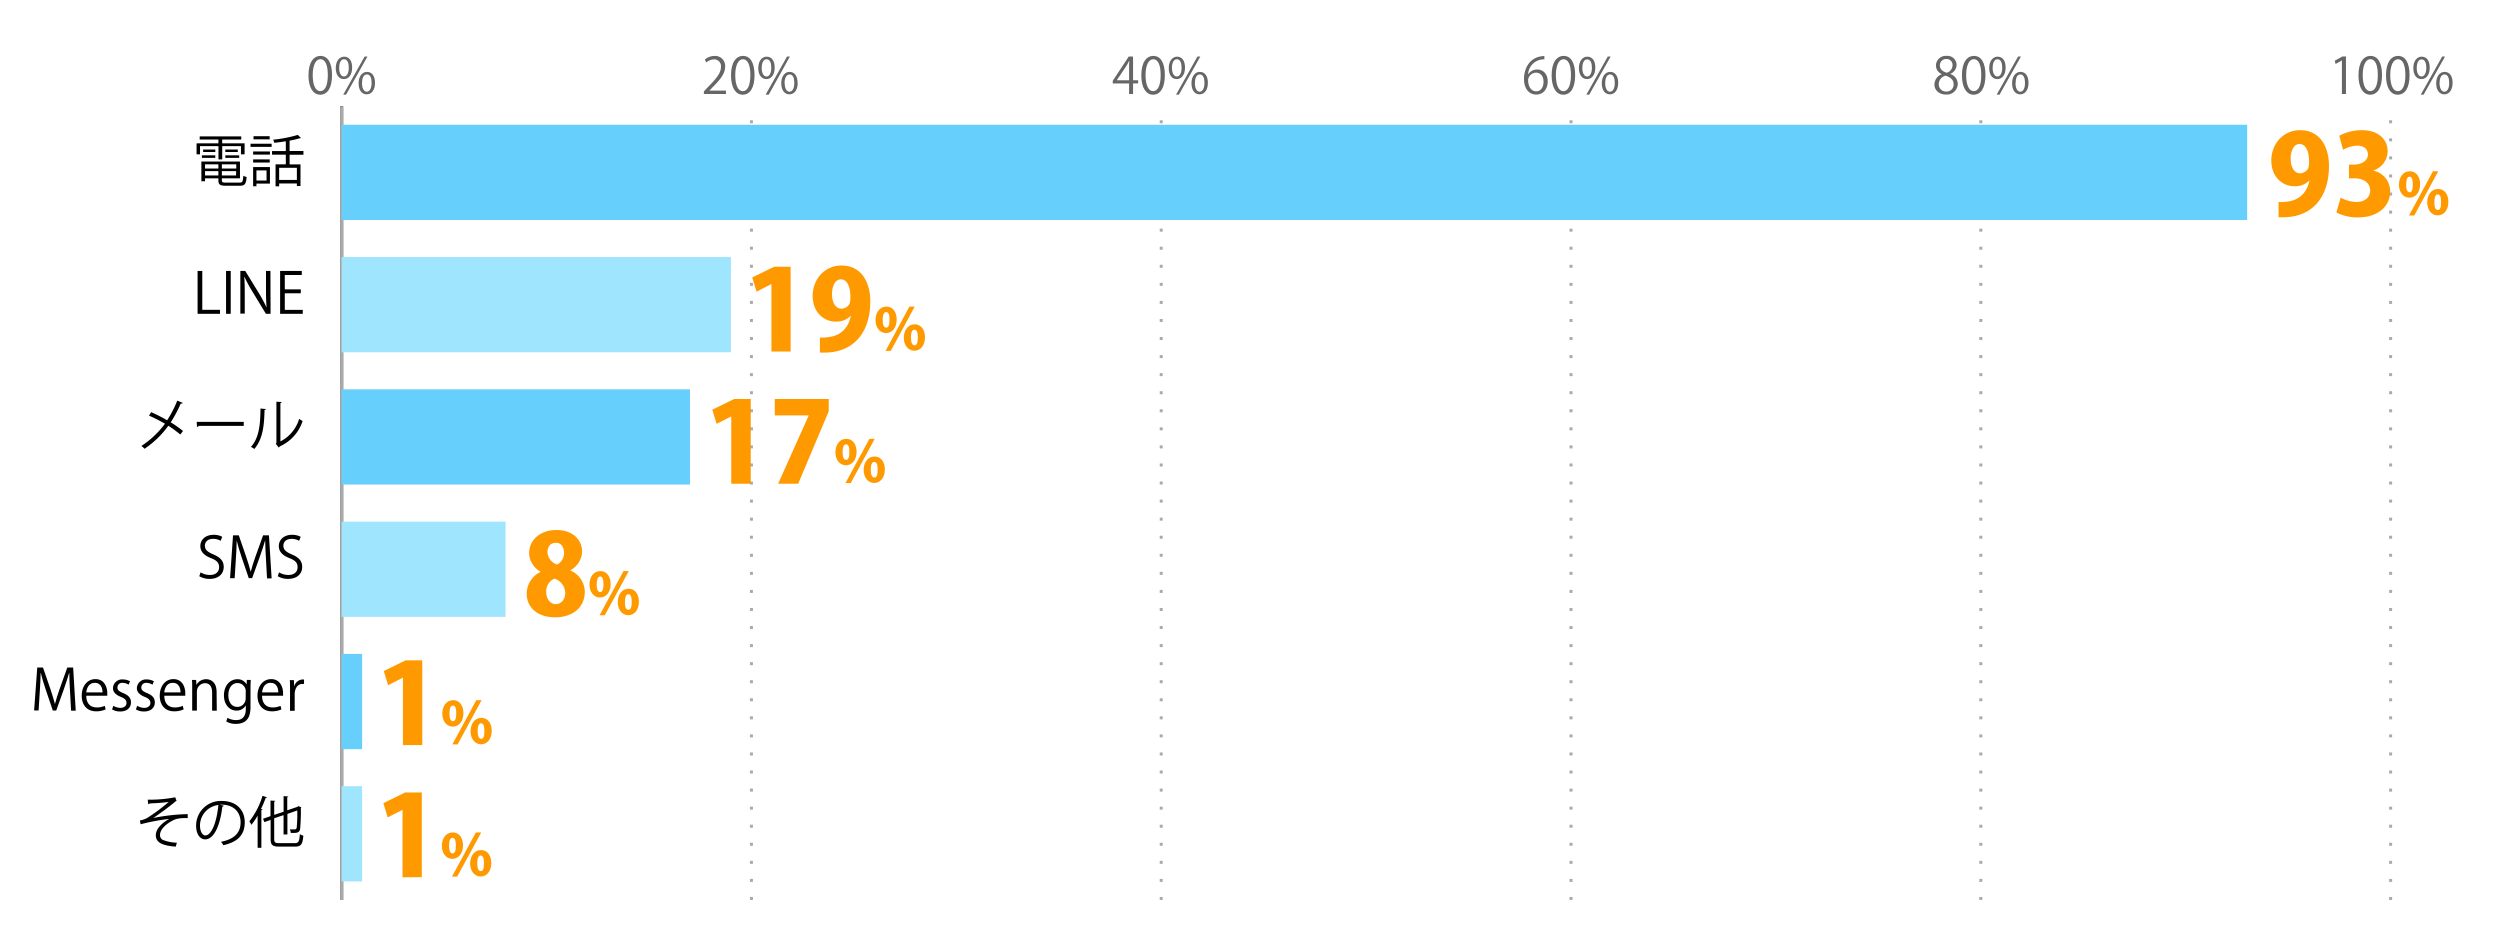 <svg xmlns="http://www.w3.org/2000/svg" viewBox="0 0 800 297"><defs><style>.cls-1{fill:#666;}.cls-2,.cls-3,.cls-4,.cls-8{fill:none;}.cls-2{stroke:#000;stroke-width:0.98px;}.cls-2,.cls-3,.cls-4{stroke-miterlimit:10;}.cls-3,.cls-4{stroke:#aaa;}.cls-3{stroke-width:0.96px;stroke-dasharray:0.96 4.82;}.cls-5{fill:#66cffc;}.cls-6{fill:#9fe5fe;}.cls-7{fill:#f90;}</style></defs><g id="レイヤー_2" data-name="レイヤー 2"><g id="グラフのコピー"><path class="cls-1" d="M98.71,24.11c0-4.19,1.63-6.22,3.87-6.22S106.25,20,106.25,24c0,4.16-1.46,6.31-3.84,6.31C100.23,30.26,98.71,28.11,98.71,24.11ZM104.9,24c0-3-.72-5.06-2.4-5.06-1.42,0-2.43,1.9-2.43,5.06s.88,5.15,2.38,5.15C104.23,29.17,104.9,26.87,104.9,24Z"/><path class="cls-1" d="M112.69,21.62c0,2.49-1.23,3.69-2.65,3.69s-2.6-1.17-2.6-3.53,1.25-3.65,2.68-3.65C111.73,18.13,112.69,19.44,112.69,21.62Zm-4.16.16c0,1.45.53,2.7,1.54,2.7s1.54-1.26,1.54-2.78-.4-2.74-1.54-2.74S108.53,20.4,108.53,21.78Zm2.21,8.51h-.91l6.85-12.2h.91ZM120,26.51c0,2.48-1.23,3.68-2.66,3.68s-2.59-1.16-2.59-3.53S116,23,117.43,23C119.05,23,120,24.32,120,26.51Zm-4.16.08c0,1.52.53,2.76,1.53,2.76s1.54-1.25,1.54-2.79-.38-2.74-1.52-2.74S115.85,25.22,115.85,26.59Z"/><path class="cls-1" d="M232.33,30.07h-7.09v-.82L226.41,28c2.85-2.88,4.29-4.63,4.29-6.58A2.17,2.17,0,0,0,228.41,19a4,4,0,0,0-2.4,1l-.45-.93a4.69,4.69,0,0,1,3.11-1.17,3.2,3.2,0,0,1,3.38,3.41c0,2.26-1.59,4.18-4.07,6.67L227,29v0h5.29Z"/><path class="cls-1" d="M233.92,24.11c0-4.19,1.63-6.22,3.87-6.22S241.45,20,241.45,24c0,4.16-1.45,6.31-3.84,6.31C235.44,30.26,233.92,28.11,233.92,24.11Zm6.19-.09c0-3-.72-5.06-2.4-5.06-1.43,0-2.43,1.9-2.43,5.06s.88,5.15,2.38,5.15C239.44,29.17,240.11,26.87,240.11,24Z"/><path class="cls-1" d="M247.9,21.62c0,2.49-1.23,3.69-2.66,3.69s-2.59-1.17-2.59-3.53,1.25-3.65,2.67-3.65C246.94,18.13,247.9,19.44,247.9,21.62Zm-4.16.16c0,1.45.53,2.7,1.54,2.7s1.53-1.26,1.53-2.78-.4-2.74-1.53-2.74S243.74,20.4,243.74,21.78ZM246,30.29H245l6.85-12.2h.91Zm9.27-3.78c0,2.48-1.24,3.68-2.66,3.68S250,29,250,26.66,251.21,23,252.64,23C254.26,23,255.22,24.32,255.22,26.51Zm-4.17.08c0,1.52.53,2.76,1.54,2.76s1.54-1.25,1.54-2.79-.39-2.74-1.52-2.74S251.05,25.22,251.05,26.59Z"/><path class="cls-1" d="M362.58,30.07h-1.27V26.71h-5.23v-.85l5.12-7.78h1.38v7.6h1.63v1h-1.63Zm-5.16-4.39h3.89V21.42c0-.65,0-1.29.07-1.92h-.07c-.36.74-.65,1.25-1,1.8l-2.93,4.35Z"/><path class="cls-1" d="M365.22,24.11c0-4.19,1.63-6.22,3.87-6.22S372.75,20,372.75,24c0,4.16-1.45,6.31-3.84,6.31C366.74,30.26,365.22,28.11,365.22,24.11Zm6.19-.09c0-3-.72-5.06-2.4-5.06-1.43,0-2.43,1.9-2.43,5.06s.88,5.15,2.38,5.15C370.74,29.17,371.41,26.87,371.41,24Z"/><path class="cls-1" d="M379.2,21.62c0,2.49-1.23,3.69-2.66,3.69S374,24.14,374,21.78s1.25-3.65,2.67-3.65C378.24,18.13,379.2,19.44,379.2,21.62Zm-4.16.16c0,1.45.53,2.7,1.54,2.7s1.53-1.26,1.53-2.78-.4-2.74-1.53-2.74S375,20.4,375,21.78Zm2.21,8.51h-.91l6.85-12.2h.91Zm9.27-3.78c0,2.48-1.24,3.68-2.66,3.68s-2.59-1.16-2.59-3.53S382.52,23,383.94,23C385.56,23,386.52,24.32,386.52,26.51Zm-4.16.08c0,1.52.52,2.76,1.53,2.76s1.54-1.25,1.54-2.79-.39-2.74-1.52-2.74S382.36,25.22,382.36,26.59Z"/><path class="cls-1" d="M489.08,23.71a3.35,3.35,0,0,1,2.8-1.47c2,0,3.39,1.52,3.39,3.83s-1.34,4.19-3.68,4.19-3.91-1.94-3.91-5,1.51-6.58,5.4-7.22a8,8,0,0,1,1.12-.11V19A5,5,0,0,0,489,23.71Zm4.85,2.45c0-1.84-1-2.91-2.44-2.91A2.62,2.62,0,0,0,489,25.52c0,2.19.95,3.7,2.61,3.7C493,29.22,493.93,28,493.93,26.16Z"/><path class="cls-1" d="M496.52,24.11c0-4.19,1.63-6.22,3.87-6.22S504.05,20,504.05,24c0,4.16-1.45,6.31-3.84,6.31C498,30.26,496.52,28.11,496.52,24.11Zm6.19-.09c0-3-.72-5.06-2.4-5.06-1.43,0-2.43,1.9-2.43,5.06s.88,5.15,2.38,5.15C502,29.17,502.71,26.87,502.71,24Z"/><path class="cls-1" d="M510.5,21.62c0,2.49-1.23,3.69-2.66,3.69s-2.59-1.17-2.59-3.53,1.25-3.65,2.67-3.65C509.54,18.13,510.5,19.44,510.5,21.62Zm-4.16.16c0,1.45.53,2.7,1.54,2.7s1.53-1.26,1.53-2.78S509,19,507.88,19,506.34,20.4,506.34,21.78Zm2.21,8.51h-.91l6.85-12.2h.91Zm9.27-3.78c0,2.48-1.24,3.68-2.66,3.68s-2.59-1.16-2.59-3.53S513.82,23,515.24,23C516.86,23,517.82,24.32,517.82,26.51Zm-4.16.08c0,1.52.52,2.76,1.53,2.76s1.54-1.25,1.54-2.79-.39-2.74-1.52-2.74S513.66,25.22,513.66,26.59Z"/><path class="cls-1" d="M621.37,23.71A3,3,0,0,1,619.5,21a3.14,3.14,0,0,1,3.39-3.12,2.93,2.93,0,0,1,3.22,2.91,3.15,3.15,0,0,1-2,2.83v.07a3.4,3.4,0,0,1,2.38,3.13,3.5,3.5,0,0,1-3.77,3.43c-2.29,0-3.7-1.46-3.7-3.19a3.54,3.54,0,0,1,2.32-3.29ZM625.16,27c0-1.51-1-2.28-2.59-2.79a2.83,2.83,0,0,0-2.16,2.68,2.27,2.27,0,0,0,2.35,2.4A2.23,2.23,0,0,0,625.16,27Zm-4.4-6.1c0,1.28.9,2,2.23,2.38a2.55,2.55,0,0,0,1.82-2.35,1.89,1.89,0,0,0-2-2.05A2,2,0,0,0,620.76,20.88Z"/><path class="cls-1" d="M627.82,24.11c0-4.19,1.63-6.22,3.87-6.22S635.35,20,635.35,24c0,4.16-1.45,6.31-3.84,6.31C629.34,30.26,627.82,28.11,627.82,24.11ZM634,24c0-3-.72-5.06-2.4-5.06-1.43,0-2.43,1.9-2.43,5.06s.88,5.15,2.38,5.15C633.34,29.17,634,26.87,634,24Z"/><path class="cls-1" d="M641.8,21.62c0,2.49-1.23,3.69-2.66,3.69s-2.59-1.17-2.59-3.53,1.25-3.65,2.67-3.65C640.84,18.13,641.8,19.44,641.8,21.62Zm-4.16.16c0,1.45.53,2.7,1.54,2.7s1.53-1.26,1.53-2.78-.4-2.74-1.53-2.74S637.64,20.4,637.64,21.78Zm2.21,8.51h-.91l6.85-12.2h.91Zm9.27-3.78c0,2.48-1.24,3.68-2.66,3.68s-2.59-1.16-2.59-3.53S645.12,23,646.54,23C648.16,23,649.12,24.32,649.12,26.51Zm-4.16.08c0,1.52.52,2.76,1.53,2.76S648,28.1,648,26.56s-.39-2.74-1.52-2.74S645,25.22,645,26.59Z"/><path class="cls-1" d="M749.41,30.07V19.33h0l-2,1.13-.32-1,2.48-1.39h1.14v12Z"/><path class="cls-1" d="M754.71,24.11c0-4.19,1.63-6.22,3.87-6.22S762.25,20,762.25,24c0,4.16-1.46,6.31-3.84,6.31C756.23,30.26,754.71,28.11,754.71,24.11ZM760.9,24c0-3-.72-5.06-2.4-5.06-1.42,0-2.43,1.9-2.43,5.06s.88,5.15,2.38,5.15C760.23,29.17,760.9,26.87,760.9,24Z"/><path class="cls-1" d="M763.52,24.11c0-4.19,1.64-6.22,3.88-6.22S771.06,20,771.06,24c0,4.16-1.45,6.31-3.84,6.31C765,30.26,763.52,28.11,763.52,24.11Zm6.2-.09c0-3-.72-5.06-2.4-5.06-1.43,0-2.44,1.9-2.44,5.06s.88,5.15,2.39,5.15C769.05,29.17,769.72,26.87,769.72,24Z"/><path class="cls-1" d="M777.51,21.62c0,2.49-1.23,3.69-2.66,3.69s-2.59-1.17-2.59-3.53,1.25-3.65,2.67-3.65C776.55,18.13,777.51,19.44,777.51,21.62Zm-4.16.16c0,1.45.53,2.7,1.54,2.7s1.53-1.26,1.53-2.78S776,19,774.89,19,773.35,20.4,773.35,21.78Zm2.21,8.51h-.91l6.85-12.2h.91Zm9.27-3.78c0,2.48-1.24,3.68-2.66,3.68s-2.59-1.16-2.59-3.53S780.82,23,782.25,23C783.87,23,784.83,24.32,784.83,26.51Zm-4.17.08c0,1.52.53,2.76,1.54,2.76s1.54-1.25,1.54-2.79-.39-2.74-1.52-2.74S780.66,25.22,780.66,26.59Z"/><line class="cls-2" x1="109.32" y1="287.99" x2="109.32" y2="33.99"/><line class="cls-3" x1="240.46" y1="287.99" x2="240.46" y2="33.99"/><line class="cls-3" x1="371.59" y1="287.99" x2="371.59" y2="33.99"/><line class="cls-3" x1="502.73" y1="287.99" x2="502.73" y2="33.99"/><line class="cls-3" x1="633.86" y1="287.99" x2="633.86" y2="33.99"/><line class="cls-3" x1="765" y1="287.99" x2="765" y2="33.99"/><line class="cls-4" x1="109.32" y1="287.99" x2="109.32" y2="33.99"/><rect class="cls-5" x="109.32" y="39.92" width="609.78" height="30.48"/><rect class="cls-6" x="109.32" y="82.25" width="124.58" height="30.48"/><rect class="cls-5" x="109.32" y="124.58" width="111.47" height="30.48"/><rect class="cls-6" x="109.32" y="166.92" width="52.45" height="30.48"/><rect class="cls-5" x="109.32" y="209.25" width="6.56" height="30.48"/><rect class="cls-6" x="109.32" y="251.58" width="6.56" height="30.48"/><path d="M47.27,255.89a42.13,42.13,0,0,0,8.8-.76l.43,1.14a3,3,0,0,0-.84.61c-1.82,1.51-4.45,3.4-6.59,4.88a60.34,60.34,0,0,1,11-1.24v1.27h-.81a11.55,11.55,0,0,0-2.75.27c-1.55.43-5.3,2.64-5.3,5.11a1.66,1.66,0,0,0,.94,1.62,13.53,13.53,0,0,0,4.46.88l-.39,1.26c-4.36-.34-6.36-1.35-6.36-3.65s2.52-4.29,4.29-5.22A62.27,62.27,0,0,0,45,263.77l-.24-1.22a7.73,7.73,0,0,0,2.36-.81A57.87,57.87,0,0,0,54,256.61c-1.11.18-3.36.36-4.39.41-.52,0-1.24.06-1.71.09a.72.72,0,0,1-.47.22Z"/><path d="M71.6,257.83a.46.46,0,0,1-.45.29c-.64,5.6-2.52,10.48-5.51,10.48-1.51,0-2.88-1.51-2.88-4.36a7.9,7.9,0,0,1,8.11-7.94c5.2,0,7.45,3.3,7.45,6.81,0,4.28-2.48,6.35-6.84,7.36a7.07,7.07,0,0,0-.76-1.1c4.14-.79,6.27-2.81,6.27-6.21,0-3-1.91-5.67-6.12-5.67a4.56,4.56,0,0,0-.54,0Zm-1.72-.23A6.63,6.63,0,0,0,64,264.21c0,1.92.83,3.13,1.69,3.13C67.86,267.34,69.43,262.53,69.88,257.6Z"/><path d="M82.44,261a22.14,22.14,0,0,1-2,2.95,12.66,12.66,0,0,0-.63-1.14A24.55,24.55,0,0,0,84,254.66l1.42.47c0,.13-.18.2-.39.18a33.85,33.85,0,0,1-1.52,3.57L84,259c0,.11-.13.2-.36.24V271.3H82.44Zm5.31,7.49c0,1.06.25,1.31,1.6,1.31h5c1.23,0,1.43-.58,1.61-2.88a3.45,3.45,0,0,0,1.11.49c-.23,2.64-.64,3.51-2.68,3.51h-5c-2.14,0-2.79-.49-2.79-2.45v-6.09l-2,.7L84.17,262l2.39-.83v-5l1.53.1c0,.13-.11.2-.34.24v4.25l3-1v-5l1.51.11c0,.12-.13.2-.34.23v4.2l3.28-1.12a1.4,1.4,0,0,1,.25-.22l1,.38c0,.06-.11.13-.18.18a64.14,64.14,0,0,1-.22,6.68c-.19,1.25-.93,1.41-3,1.33a3.33,3.33,0,0,0-.31-1.13c.58,0,1.34,0,1.57,0s.52-.08.63-.54a42.2,42.2,0,0,0,.18-5.51l-3.15,1.1v6.57H90.74v-6.18l-3,1Z"/><path d="M24.23,227.42H22.75l-.34-6.18c-.11-2-.25-4.5-.23-5.9h-.06c-.45,1.55-1,3.24-1.67,5.15L18,227.36H16.9l-2.28-6.73c-.67-2-1.19-3.71-1.57-5.29H13c0,1.67-.15,3.94-.27,6l-.38,6H10.92l1-13.72h1.84l2.41,7c.58,1.71,1,3.17,1.39,4.59h.05c.34-1.39.81-2.83,1.42-4.59l2.5-7h1.88Z"/><path d="M33.81,227a7.12,7.12,0,0,1-3.08.62c-2.87,0-4.58-2-4.58-5s1.73-5.3,4.38-5.3c3,0,3.8,2.77,3.8,4.48,0,.35,0,.6,0,.83H27.61c0,2.72,1.57,3.75,3.33,3.75a6.06,6.06,0,0,0,2.58-.51Zm-1-5.43c0-1.34-.54-3.06-2.47-3.06s-2.59,1.71-2.73,3.06Z"/><path d="M41.15,219.1a3.56,3.56,0,0,0-1.91-.58A1.48,1.48,0,0,0,37.58,220c0,.85.56,1.24,1.82,1.78,1.59.65,2.51,1.48,2.51,3,0,1.74-1.34,2.9-3.48,2.9a5.13,5.13,0,0,1-2.57-.67l.41-1.15a4.73,4.73,0,0,0,2.21.66c1.32,0,2-.7,2-1.58s-.53-1.42-1.82-1.94c-1.66-.67-2.51-1.59-2.51-2.78a2.9,2.9,0,0,1,3.21-2.79,4.27,4.27,0,0,1,2.25.6Z"/><path d="M48.78,219.1a3.56,3.56,0,0,0-1.91-.58A1.48,1.48,0,0,0,45.22,220c0,.85.55,1.24,1.81,1.78,1.59.65,2.51,1.48,2.51,3,0,1.74-1.34,2.9-3.48,2.9a5.13,5.13,0,0,1-2.57-.67l.41-1.15a4.73,4.73,0,0,0,2.22.66c1.31,0,2-.7,2-1.58s-.52-1.42-1.82-1.94c-1.66-.67-2.5-1.59-2.5-2.78a2.9,2.9,0,0,1,3.2-2.79,4.27,4.27,0,0,1,2.25.6Z"/><path d="M58.77,227a7.09,7.09,0,0,1-3.08.62c-2.86,0-4.57-2-4.57-5s1.73-5.3,4.37-5.3c3,0,3.8,2.77,3.8,4.48,0,.35,0,.6,0,.83H52.58c0,2.72,1.56,3.75,3.33,3.75a6,6,0,0,0,2.57-.51Zm-1-5.43c0-1.34-.54-3.06-2.47-3.06s-2.59,1.71-2.74,3.06Z"/><path d="M69.37,227.42H67.88v-5.8c0-1.6-.58-3-2.29-3A2.67,2.67,0,0,0,63,221.4v6h-1.5v-7.29c0-1,0-1.75-.07-2.54h1.33l.09,1.6h0a3.52,3.52,0,0,1,3.15-1.82c1.23,0,3.31.74,3.31,4.07Z"/><path d="M80.25,217.59c-.06.7-.09,1.49-.09,2.7V226c0,1.71,0,5.64-4.69,5.64a5.87,5.87,0,0,1-3.07-.77l.39-1.17a5.51,5.51,0,0,0,2.76.73c1.8,0,3.11-.95,3.11-3.54v-1.17h0a3.35,3.35,0,0,1-3,1.67c-2.34,0-4-2.07-4-4.82,0-3.41,2.12-5.21,4.25-5.21a3.17,3.17,0,0,1,3,1.69h0l.08-1.47Zm-1.61,3.78A2.64,2.64,0,0,0,76,218.58c-1.73,0-2.93,1.53-2.93,3.9,0,2.09,1,3.73,2.91,3.73a2.68,2.68,0,0,0,2.63-2.88Z"/><path d="M90.06,227a7.12,7.12,0,0,1-3.08.62c-2.87,0-4.58-2-4.58-5s1.73-5.3,4.38-5.3c3,0,3.8,2.77,3.8,4.48,0,.35,0,.6,0,.83H83.86c0,2.72,1.57,3.75,3.33,3.75a6.06,6.06,0,0,0,2.58-.51Zm-1-5.43c0-1.34-.54-3.06-2.47-3.06s-2.59,1.71-2.73,3.06Z"/><path d="M97.29,218.87a4,4,0,0,0-.54,0c-1.62,0-2.45,1.6-2.45,3.26v5.33H92.81v-6.88c0-1,0-2-.07-2.93h1.31l.07,1.89h.06a2.92,2.92,0,0,1,2.66-2.11c.16,0,.29,0,.45.05Z"/><path d="M70.61,173.06a4.66,4.66,0,0,0-2.41-.63c-1.91,0-2.63,1.17-2.63,2.16,0,1.35.83,2,2.67,2.81,2.21.93,3.35,2.07,3.35,4,0,2.18-1.59,3.85-4.54,3.85a6.41,6.41,0,0,1-3.28-.86l.42-1.24a5.6,5.6,0,0,0,3,.84c1.84,0,2.92-1,2.92-2.46s-.74-2.18-2.52-2.9c-2.08-.78-3.48-2-3.48-3.87,0-2.09,1.69-3.62,4.2-3.62a5.6,5.6,0,0,1,2.8.64Z"/><path d="M86.92,185.08H85.45l-.34-6.17c-.11-2-.26-4.5-.24-5.91h-.05c-.45,1.55-1,3.24-1.68,5.15L80.69,185H79.6l-2.29-6.73c-.67-2-1.19-3.71-1.57-5.3h0c0,1.68-.15,3.95-.27,6.05l-.38,6H73.62l.95-13.72h1.84l2.41,7c.58,1.71,1,3.17,1.39,4.59h.05c.34-1.38.81-2.82,1.42-4.59l2.51-7h1.87Z"/><path d="M95.72,173.06a4.66,4.66,0,0,0-2.41-.63c-1.91,0-2.63,1.17-2.63,2.16,0,1.35.83,2,2.67,2.81,2.21.93,3.35,2.07,3.35,4,0,2.18-1.59,3.85-4.54,3.85a6.41,6.41,0,0,1-3.28-.86l.42-1.24a5.63,5.63,0,0,0,3,.84c1.84,0,2.92-1,2.92-2.46s-.74-2.18-2.52-2.9c-2.07-.78-3.48-2-3.48-3.87,0-2.09,1.69-3.62,4.2-3.62a5.6,5.6,0,0,1,2.8.64Z"/><path d="M48.37,131.89a50.13,50.13,0,0,1,5.11,2.6,34.89,34.89,0,0,0,3.24-6.29l1.76.72c-.07.17-.32.26-.64.22a41.57,41.57,0,0,1-3.21,6,34.4,34.4,0,0,1,3.93,2.78l-.87,1.13a34.82,34.82,0,0,0-3.83-2.81,29.64,29.64,0,0,1-7.62,7.37,5.24,5.24,0,0,0-1-.9,29.22,29.22,0,0,0,7.55-7.12A50.09,50.09,0,0,0,47.68,133Z"/><path d="M62.94,135H78v1.27H63.63a.85.85,0,0,1-.58.35Z"/><path d="M85.07,130.89c0,.16-.18.27-.42.3-.11,4.85-.5,9.26-3.27,12.48A8.67,8.67,0,0,0,80.3,143c2.68-2.92,3-7.42,3.06-12.27Zm4.66,10.37a11.88,11.88,0,0,0,6-7.24,7.65,7.65,0,0,0,1.11.7,13.44,13.44,0,0,1-7.34,8.14.78.78,0,0,1-.31.36L88.25,142l.2-.27V128.55l1.68.09a.42.42,0,0,1-.4.34Z"/><path d="M70.4,100.42H63.23V86.7h1.5V99.14H70.4Z"/><path d="M72.34,86.7h1.49v13.72H72.34Z"/><path d="M86.58,100.42H85.09L80.71,93.2a40.19,40.19,0,0,1-2.46-4.58l-.08,0c.13,1.75.15,3.35.15,5.73v6H76.91V86.7h1.57l4.43,7.22A43.67,43.67,0,0,1,85.3,98.4l0,0c-.14-1.9-.18-3.54-.18-5.7v-6h1.42Z"/><path d="M96.88,100.42H89.64V86.7h6.93V88H91.13V92.6h5.12v1.25H91.13v5.31h5.75Z"/><path d="M69.91,51V46.76H64v2.63h-1.1V45.86h7V44.65h-6v-1H77.2v1H71.1v1.21h7.17v3.53H77.11V46.76h-6V51ZM71,57.71c0,.61.23.73,1.4.73h4.2c1,0,1.15-.32,1.26-2.21a3.39,3.39,0,0,0,1.06.41c-.18,2.24-.57,2.8-2.25,2.8H72.38c-1.95,0-2.5-.33-2.5-1.75v-.63H65.61V58H64.44V51.68H76.79v5.38H71Zm-6.39-7.19v-.81h4.28v.81ZM65,47.84h3.9v.81H65Zm4.88,4.75H65.61v1.34h4.27Zm-4.27,3.55h4.27V54.77H65.61Zm10-2.21V52.59H71v1.34ZM71,56.14h4.55V54.77H71Zm1.1-8.3h4v.81h-4Zm0,2.68v-.81h4.44v.81Z"/><path d="M80.17,47V46h6.75v1Zm6.21,6.47v5.29H82.06v.85H81V53.46Zm0-5v1H81v-1ZM81,52V51h5.31v1Zm5.29-8.42v1H81.12v-1Zm-1,10.94H82.06v3.25H85.3Zm11.81-5H92.68v3.08h3.48v6.93H95V58.7H89.33v.93H88.18V52.58h3.28V49.5H87.05V48.34h4.41V45.21c-1.23.2-2.5.36-3.69.49a4.68,4.68,0,0,0-.36-1,43.08,43.08,0,0,0,7.9-1.53l1,1a.26.26,0,0,1-.18.06.62.62,0,0,1-.18,0,25.11,25.11,0,0,1-3.28.77v3.33h4.43ZM95,57.58V53.69H89.33v3.89Z"/><path class="cls-7" d="M738.92,57.82a6.32,6.32,0,0,1-4.64,1.78c-4,0-7.46-3.06-7.46-8.27,0-5,3.57-9.67,9.24-9.67,6.17,0,9.21,5.07,9.21,11.45,0,10.17-5.5,16.41-14.67,16.41-.53,0-1,0-1.46,0V64.63a11.17,11.17,0,0,0,2.61-.1c3.28-.32,6.24-2.14,7.27-6.67Zm-5.89-7c0,2.75,1.18,4.64,3,4.64a3.06,3.06,0,0,0,2.6-1.57,6.89,6.89,0,0,0,.25-2.5c0-2.82-1-5.31-3-5.31C734.1,46.05,733,48.15,733,50.79Z"/><path class="cls-7" d="M759.5,54.61a6.75,6.75,0,0,1,5.35,6.71c0,4.56-3.78,8.24-10.2,8.24a14.39,14.39,0,0,1-7-1.57L749,63.24a11,11,0,0,0,5.1,1.39c2.78,0,4.35-1.6,4.35-3.63,0-2.72-2.42-3.93-5-3.93h-1.78V52.68h1.6c2,0,4.46-1,4.46-3.24,0-1.64-1.17-2.82-3.42-2.82a9.51,9.51,0,0,0-4.53,1.32l-1.21-4.5a15.16,15.16,0,0,1,7.27-1.78c5.35,0,8.21,3.07,8.21,6.71a6.58,6.58,0,0,1-4.53,6.17Z"/><path class="cls-7" d="M774.44,58.94c0,2.87-1.66,4.32-3.41,4.32-2.06,0-3.37-1.86-3.37-4.16s1.27-4.29,3.44-4.29C773.46,54.81,774.44,56.93,774.44,58.94Zm-4.48.2c0,1.51.39,2.39,1.13,2.39s1-.88,1-2.48-.28-2.51-1.07-2.51C770,56.54,770,58.49,770,59.14Zm2.6,9.82h-1.68l7.66-14.15h1.7Zm10.92-4.39c0,2.89-1.64,4.35-3.39,4.35-2.08,0-3.39-1.86-3.39-4.16s1.27-4.29,3.45-4.29C782.54,60.47,783.48,62.58,783.48,64.57Zm-4.49.24c0,1.51.4,2.38,1.14,2.38s1-.87,1-2.49-.26-2.5-1.07-2.5C779.63,62.2,779,62.53,779,64.81Z"/><path class="cls-7" d="M246.85,112.48V90.93h-.07l-4.67,2.39-1.4-4.53,7-3.43H253v27.12Z"/><path class="cls-7" d="M272.14,101.13a6.29,6.29,0,0,1-4.64,1.79c-4,0-7.45-3.07-7.45-8.28,0-5,3.57-9.67,9.24-9.67,6.17,0,9.2,5.07,9.2,11.45,0,10.17-5.49,16.41-14.66,16.41-.54,0-1,0-1.46,0V108a11.79,11.79,0,0,0,2.6-.11c3.28-.32,6.24-2.14,7.28-6.67Zm-5.89-7c0,2.75,1.18,4.64,3,4.64a3.05,3.05,0,0,0,2.61-1.57,7.1,7.1,0,0,0,.25-2.49c0-2.82-1-5.32-3-5.32C267.32,89.36,266.25,91.46,266.25,94.1Z"/><path class="cls-7" d="M286.94,102.25c0,2.87-1.66,4.33-3.41,4.33-2.06,0-3.37-1.86-3.37-4.16s1.27-4.3,3.45-4.3C286,98.12,286.94,100.24,286.94,102.25Zm-4.48.2c0,1.51.39,2.4,1.13,2.4s1.05-.89,1.05-2.49-.28-2.51-1.07-2.51C282.48,99.85,282.46,101.81,282.46,102.45Zm2.6,9.82h-1.68L291,98.12h1.7ZM296,107.89c0,2.89-1.64,4.34-3.39,4.34-2.08,0-3.39-1.86-3.39-4.16s1.27-4.29,3.45-4.29C295,103.78,296,105.9,296,107.89Zm-4.49.23c0,1.51.4,2.38,1.14,2.38s1.05-.87,1.05-2.49-.26-2.5-1.07-2.5C292.13,105.51,291.49,105.84,291.49,108.12Z"/><path class="cls-7" d="M234,154.79V133.24H234l-4.68,2.39-1.39-4.53,7-3.42h5.31v27.11Z"/><path class="cls-7" d="M247.93,127.68H265.2v3.92l-9.78,23.19H249L258.77,133v-.07H247.93Z"/><path class="cls-7" d="M274.11,144.56c0,2.88-1.66,4.33-3.41,4.33-2.06,0-3.37-1.86-3.37-4.16s1.27-4.29,3.44-4.29C273.13,140.44,274.11,142.56,274.11,144.56Zm-4.48.21c0,1.51.39,2.39,1.12,2.39s1.05-.88,1.05-2.49-.27-2.5-1.07-2.5C269.65,142.17,269.63,144.12,269.63,144.77Zm2.6,9.81h-1.68l7.66-14.14h1.7Zm10.92-4.38c0,2.89-1.64,4.34-3.39,4.34-2.08,0-3.39-1.86-3.39-4.16s1.27-4.29,3.44-4.29C282.21,146.09,283.15,148.21,283.15,150.2Zm-4.5.24c0,1.51.41,2.37,1.15,2.37s1.05-.86,1.05-2.48-.26-2.51-1.07-2.51C279.3,147.82,278.65,148.15,278.65,150.44Z"/><path class="cls-7" d="M173,182.94a6.91,6.91,0,0,1-3.68-5.85c0-4.6,3.86-7.49,8.74-7.49,5.43,0,8.21,3.32,8.21,6.88a7,7,0,0,1-3.78,6v.07a7.48,7.48,0,0,1,4.64,6.82c0,5.06-3.93,8.17-9.46,8.17-6,0-9.13-3.46-9.13-7.53a7.75,7.75,0,0,1,4.46-7Zm7.88,6.85a4.93,4.93,0,0,0-3.49-4.64,4.52,4.52,0,0,0-2.61,4.28c0,2,1.14,3.89,3.07,3.89S180.86,191.57,180.86,189.79Zm-5.67-13a4.34,4.34,0,0,0,3.07,3.86,4.05,4.05,0,0,0,2.21-3.61c0-1.64-.68-3.35-2.6-3.35C175.69,173.7,175.19,175.52,175.19,176.8Z"/><path class="cls-7" d="M195.41,186.88c0,2.87-1.66,4.32-3.41,4.32-2.06,0-3.37-1.86-3.37-4.16s1.27-4.29,3.45-4.29C194.43,182.75,195.41,184.87,195.41,186.88Zm-4.47.2c0,1.51.38,2.39,1.12,2.39s1.05-.88,1.05-2.48-.28-2.51-1.07-2.51C191,184.48,190.94,186.43,190.94,187.08Zm2.59,9.81h-1.67l7.66-14.14h1.69Zm10.92-4.38c0,2.89-1.64,4.35-3.39,4.35-2.08,0-3.38-1.86-3.38-4.16s1.27-4.3,3.44-4.3C203.51,188.4,204.45,190.52,204.45,192.51Zm-4.49.24c0,1.51.41,2.38,1.14,2.38s1.05-.87,1.05-2.49c0-1.47-.26-2.5-1.07-2.5C200.6,190.14,200,190.47,200,192.75Z"/><path class="cls-7" d="M128.94,238.42V216.87h-.07l-4.67,2.39-1.4-4.53,7-3.43h5.32v27.12Z"/><path class="cls-7" d="M148.3,228.19c0,2.87-1.65,4.33-3.4,4.33-2.06,0-3.37-1.86-3.37-4.17s1.27-4.29,3.44-4.29C147.33,224.06,148.3,226.18,148.3,228.19Zm-4.47.2c0,1.51.39,2.4,1.12,2.4s1.05-.89,1.05-2.49-.27-2.51-1.07-2.51C143.85,225.79,143.83,227.75,143.83,228.39Zm2.6,9.82h-1.68l7.66-14.15h1.7Zm10.92-4.39c0,2.9-1.64,4.35-3.39,4.35-2.08,0-3.39-1.86-3.39-4.16s1.27-4.29,3.44-4.29C156.41,229.72,157.35,231.83,157.35,233.82Zm-4.5.24c0,1.51.41,2.38,1.15,2.38s1-.87,1-2.49c0-1.47-.25-2.5-1.06-2.5C153.5,231.45,152.85,231.78,152.85,234.06Z"/><path class="cls-7" d="M128.81,280.73V259.18h-.08l-4.67,2.39L122.67,257l7-3.42h5.31v27.11Z"/><path class="cls-7" d="M148.17,270.5c0,2.87-1.66,4.33-3.41,4.33-2.06,0-3.37-1.86-3.37-4.16s1.27-4.29,3.45-4.29C147.19,266.38,148.17,268.49,148.17,270.5Zm-4.47.2c0,1.51.38,2.4,1.12,2.4s1.05-.89,1.05-2.49-.28-2.5-1.07-2.5C143.71,268.11,143.7,270.06,143.7,270.7Zm2.59,9.82h-1.67l7.66-14.14H154Zm10.92-4.38c0,2.89-1.64,4.34-3.39,4.34-2.08,0-3.38-1.86-3.38-4.16s1.27-4.29,3.44-4.29C156.27,272,157.21,274.15,157.21,276.14Zm-4.49.24c0,1.51.4,2.37,1.14,2.37s1-.86,1-2.48-.26-2.51-1.07-2.51C153.36,273.76,152.72,274.09,152.72,276.38Z"/><rect class="cls-8" width="800" height="297"/></g></g></svg>